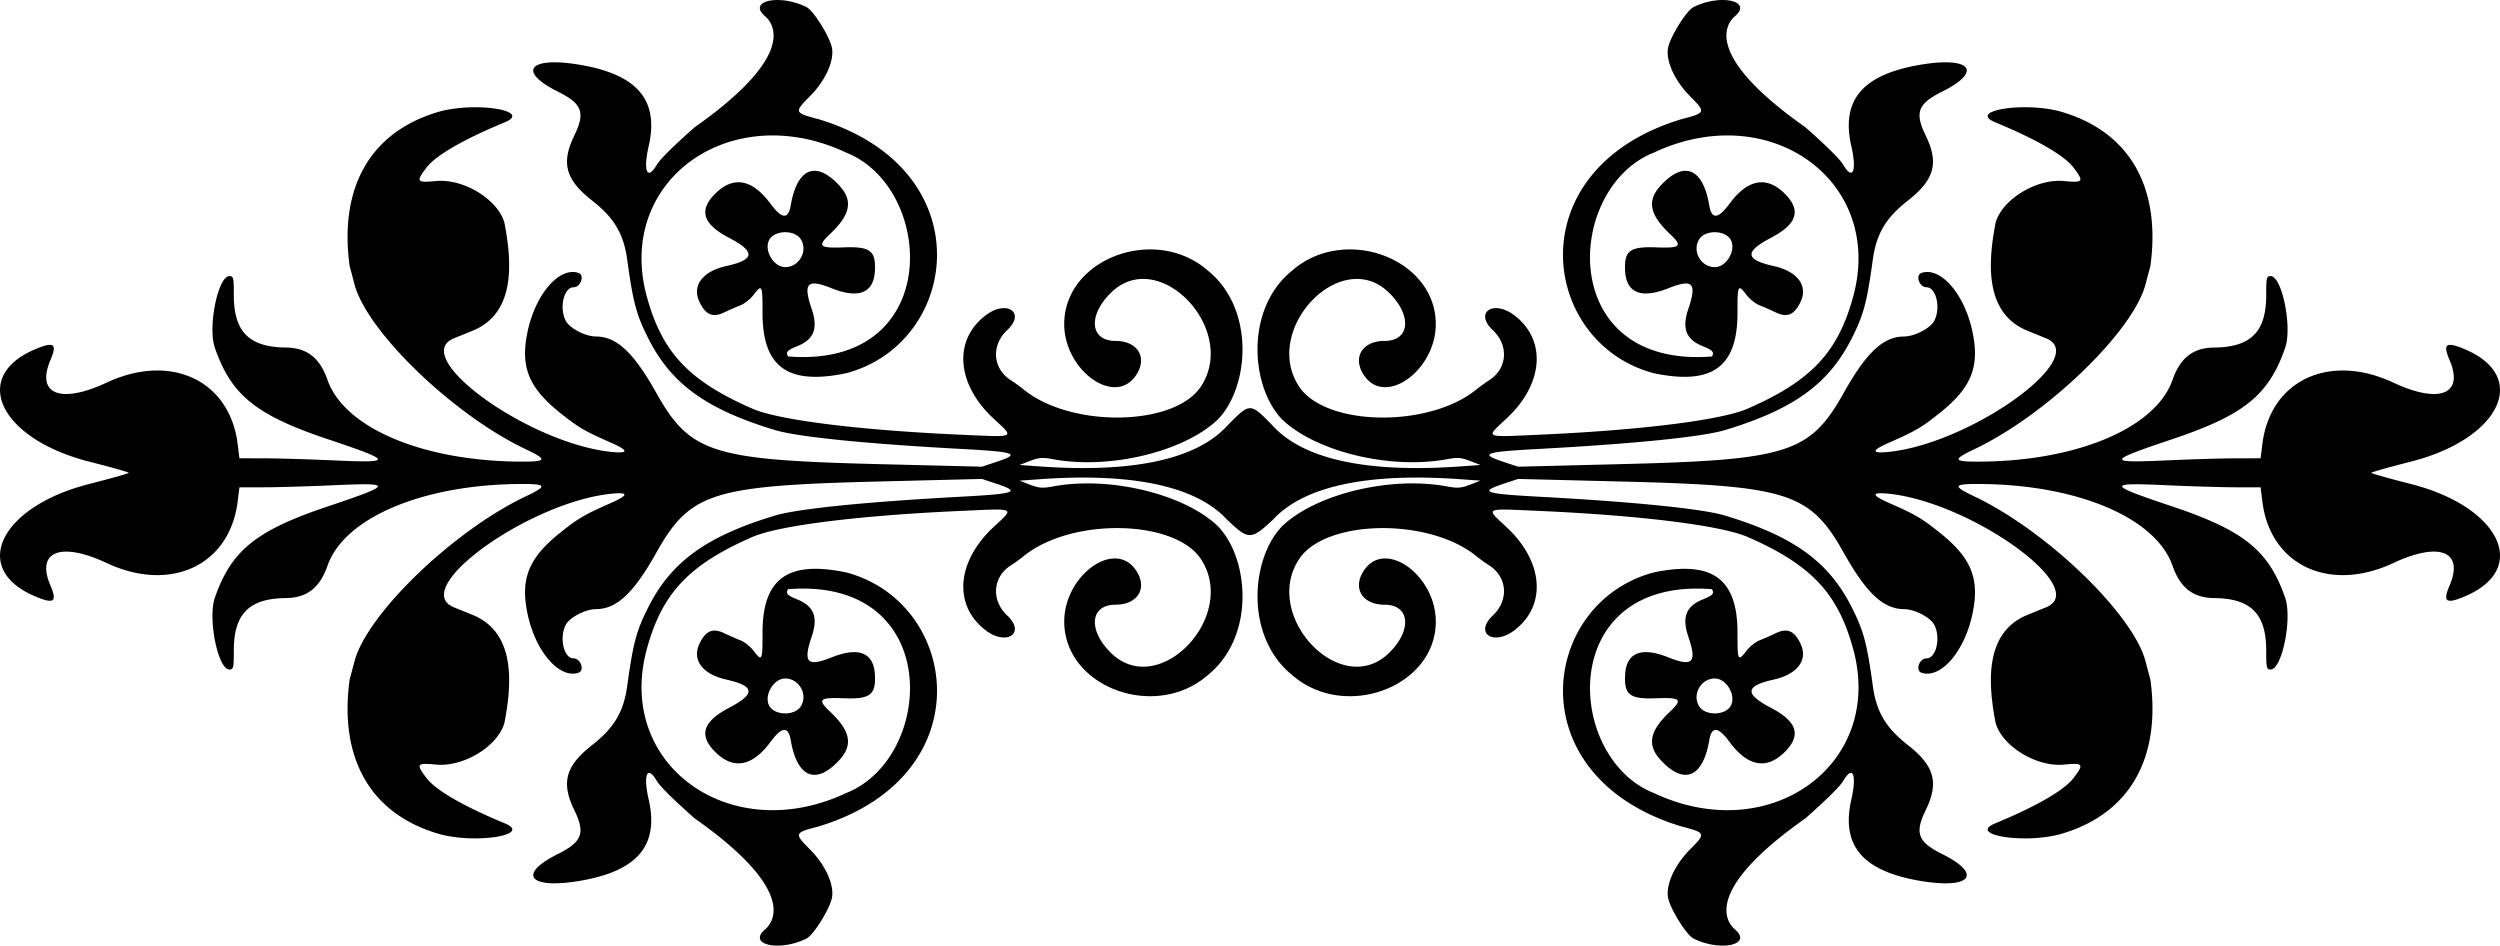 <svg xmlns="http://www.w3.org/2000/svg" height="452.258" width="316.36mm" viewBox="0 0 1120.972 424.001"><path d="M348.19.01c-6.532.112-10.26 3.062-4.96 7.418 5.18 4.696 11.313 19.336-31.837 49.693-9.751 8.647-15.439 14.291-16.916 16.791-4.276 7.239-6.166 2.828-3.607-8.42 4.663-20.504-4.915-31.939-30.473-36.373-23.044-3.998-28.792 2.731-10.23 11.975 10.883 5.418 12.366 9.37 7.368 19.627-6.051 12.418-3.986 19.878 8.125 29.346 9.702 7.584 13.984 14.818 15.56 26.285 2.678 19.466 4.113 24.8 9.552 35.54 10.28 20.297 25.962 31.631 56.619 40.917 10.169 3.08 40.628 6.173 83.61 8.49 24.499 1.321 26.795 2.143 16.015 5.73l-6.721 2.237-47.203-1.181c-73.856-1.851-83.725-5.032-98.775-31.839-10.244-18.246-17.767-25.3-27.045-25.359-4.835-.03-11.864-3.69-13.623-7.091-2.965-5.735-.828-14.98 3.463-14.98 3.34 0 5.2-5.525 2.181-6.483-8.503-2.698-19.036 9.39-22.654 25.998-3.49 16.021.258 25.445 14.693 36.943 8.074 6.43 10.757 7.997 22.642 13.225 7.675 3.376 8.02 4.826 1.002 4.211-36.864-3.228-92.074-42.67-71.414-51.02 2.756-1.114 6.814-2.77 9.019-3.68 18.687-8.15 16.939-30.71 13.6-48.084-2.864-10.465-18.278-19.91-30.604-18.756-8.824.827-9.16.352-4.295-6.082 4.075-5.389 16.623-12.638 35.082-20.266 12.385-5.118-12.353-9.284-29.029-4.888-32.623 9.29-45.203 35.635-40.566 69.359a761.787 761.787 0 012.129 8.017c5.418 21.17 44.276 58.667 76.785 74.098 9.739 4.623 9.514 5.587-1.3 5.586-44.282-.004-79.977-14.95-87.546-36.656-3.46-9.921-9.248-14.42-18.668-14.506-16.466-.15-23.336-7.06-23.336-23.47 0-7.841-.165-8.56-1.969-8.56-5.145 0-9.778 22.868-6.523 32.198 7.394 21.197 18.38 30.093 50.48 40.875 29.658 9.961 29.861 10.784 2.363 9.543-10.888-.491-24.754-.9-30.814-.91l-11.02-.018-.789-6.37c-3.55-28.596-30.012-41.012-58.74-27.561-20.648 9.667-31.777 5.23-25.225-10.057 3.197-7.458 1.61-8.516-7.144-4.764C5.075 161.186.178 167.62.01 174.506c-.298 12.275 14.438 25.993 39.979 32.488 9.754 2.48 17.734 4.736 17.734 5.012 0 .275-7.98 2.53-17.734 5.012C14.45 223.513-.286 237.23.01 249.506c.168 6.886 5.066 13.32 15.442 17.768 8.754 3.752 10.34 2.693 7.144-4.764-6.552-15.287 4.577-19.724 25.225-10.057 28.728 13.45 55.19 1.034 58.74-27.562l.79-6.37 11.02-.017c6.06-.01 19.926-.419 30.813-.91 27.498-1.24 27.295-.419-2.363 9.543-32.102 10.782-43.087 19.678-50.48 40.875-3.255 9.33 1.379 32.197 6.523 32.197 1.804 0 1.97-.718 1.97-8.559 0-16.41 6.87-23.32 23.335-23.47 9.42-.086 15.208-4.585 18.668-14.507 7.57-21.706 43.264-36.652 87.545-36.656 10.815 0 11.04.964 1.301 5.586-32.509 15.431-71.367 52.93-76.785 74.098a761.54 761.54 0 01-2.129 8.018c-4.637 33.724 7.943 60.069 40.566 69.359 16.676 4.396 41.415.23 29.03-4.889-18.46-7.628-31.008-14.877-35.083-20.266-4.865-6.434-4.529-6.909 4.295-6.082 12.326 1.155 27.739-8.291 30.604-18.756 3.34-17.374 5.087-39.934-13.6-48.084-2.205-.91-6.263-2.566-9.02-3.68-20.66-8.348 34.55-47.792 71.414-51.02 7.019-.614 6.674.835-1.002 4.211-11.885 5.228-14.567 6.795-22.64 13.225-14.436 11.498-18.184 20.922-14.693 36.943 3.618 16.608 14.15 28.697 22.654 25.998 3.017-.957 1.158-6.482-2.182-6.482-4.291 0-6.428-9.246-3.463-14.98 1.759-3.4 8.788-7.06 13.623-7.092 9.278-.06 16.801-7.113 27.045-25.359 15.05-26.806 24.92-29.987 98.775-31.838l47.203-1.181 6.72 2.236c10.78 3.587 8.485 4.41-16.013 5.73-42.983 2.318-73.442 5.41-83.611 8.49-30.657 9.286-46.34 20.62-56.62 40.919-5.438 10.74-6.873 16.073-9.55 35.539-1.577 11.467-5.859 18.7-15.561 26.285-12.111 9.467-14.176 16.927-8.125 29.346 4.997 10.256 3.514 14.209-7.367 19.627-18.564 9.243-12.816 15.973 10.229 11.975 25.558-4.435 35.136-15.87 30.473-36.373-2.559-11.248-.67-15.66 3.607-8.42 1.477 2.5 7.165 8.144 16.916 16.79 43.15 30.358 37.017 44.999 31.836 49.694-8.478 6.968 6.153 10.343 18.402 4.244 3.217-1.602 10.667-13.648 11.45-18.516.939-5.844-3.062-14.543-9.823-21.36-7.26-7.318-7.184-7.53 3.808-10.39 74.193-22.535 63.225-100.47 12.398-113.89-26.308-5.486-37.622 2.724-37.557 27.248.034 12.365-.22 12.862-4.025 7.873-1.427-1.872-4.044-3.965-5.814-4.653-1.771-.688-5.113-2.156-7.426-3.263-5.048-2.416-8.247-1.037-11.004 4.746-3.463 7.26 1.356 13.713 12.012 16.084 12.904 2.87 13.233 6.389 1.185 12.705-11.796 6.184-13.65 12.378-5.963 19.922 8.044 7.894 16.492 6.307 24.561-4.615 5.146-6.966 8.038-7.228 9.125-.827 2.853 16.8 11.32 20.271 21.777 8.926 6.256-6.786 5.054-13.043-4.181-21.76-5.77-5.445-4.806-6.389 6.09-5.972 11.97.457 14.529-1.474 14.05-10.594-.518-9.888-7.292-12.583-19.425-7.729-10.946 4.38-12.876 2.355-8.907-9.338 2.944-8.67 1.014-13.648-6.445-16.633-4.517-1.807-5.324-2.708-4.14-4.623 69.95-5.502 65.988 75.59 26.087 91.391-51.982 24.488-103.56-12.69-89.453-64.477 6.845-25.124 18.84-37.869 47.357-50.324 11.742-5.128 47.796-9.642 93.178-11.666 25.527-1.138 24.481-1.651 14.875 7.299-16.559 15.428-18.042 35.128-3.478 46.209 9.45 7.19 18.11 1.28 9.691-6.613-7.331-6.875-6.54-17.351 1.703-22.541 1.543-.971 4.111-2.828 5.71-4.125 21.373-17.353 67.714-16.527 79.472 1.418 16.783 25.613-18.814 62.898-40.232 42.14-10.57-10.243-9.586-21.74 1.862-21.74 10.384 0 14.76-7.969 8.795-16.013-9.75-13.145-31.754 3.174-31.754 23.55 0 29.335 40.712 44.576 64.307 24.075 21.543-17.278 18.652-52.617 4.412-66.998-15.215-14.353-48.427-22.33-73.602-17.676-4.882.902-6.468.79-10.46-.75l-4.702-1.817 9.02-.644c41.752-2.989 70.155 3.128 83.983 18.086 9.595 9.06 10.59 9.493 20.686 0 13.828-14.958 42.231-21.074 83.984-18.086l9.02.644-4.703 1.817c-3.992 1.54-5.578 1.652-10.46.75-25.174-4.654-58.386 3.322-73.601 17.676-14.24 14.38-17.131 49.72 4.412 66.998 23.595 20.5 64.307 5.26 64.307-24.074 0-20.376-22.004-36.696-31.754-23.551-5.967 8.044-1.59 16.014 8.795 16.014 11.448 0 12.432 11.496 1.86 21.74-21.418 20.758-57.014-16.527-40.231-42.141 11.758-17.945 58.099-18.771 79.473-1.418 1.598 1.297 4.167 3.154 5.709 4.125 8.243 5.19 9.035 15.667 1.703 22.54-8.419 7.894.242 13.804 9.691 6.614 14.563-11.081 13.08-30.781-3.478-46.21-9.606-8.95-10.652-8.436 14.875-7.298 45.382 2.024 81.435 6.538 93.178 11.666 28.519 12.455 40.513 25.2 47.357 50.324 14.109 51.786-37.471 88.964-89.453 64.477-39.901-15.8-43.863-96.893 26.088-91.39 1.183 1.914.377 2.815-4.14 4.622-7.46 2.985-9.39 7.963-6.446 16.633 3.97 11.693 2.04 13.717-8.906 9.338-12.133-4.854-18.907-2.159-19.426 7.729-.479 9.12 2.08 11.05 14.05 10.594 10.896-.417 11.86.527 6.09 5.972-9.235 8.717-10.436 14.973-4.181 21.76 10.457 11.345 18.924 7.874 21.777-8.926 1.087-6.401 3.98-6.139 9.125.827 8.069 10.923 16.517 12.509 24.56 4.615 7.688-7.544 5.834-13.738-5.962-19.922-12.048-6.316-11.719-9.834 1.186-12.705 10.656-2.37 15.474-8.823 12.012-16.084-2.758-5.783-5.957-7.162-11.004-4.746-2.314 1.106-5.656 2.575-7.426 3.263s-4.387 2.781-5.815 4.653c-3.805 4.989-4.058 4.492-4.025-7.873.066-24.524-11.249-32.734-37.557-27.248-50.827 13.42-61.795 91.354 12.398 113.89 10.992 2.86 11.069 3.071 3.809 10.39-6.761 6.817-10.762 15.517-9.823 21.36.783 4.867 8.232 16.914 11.45 18.516 12.25 6.099 26.88 2.724 18.401-4.244-5.18-4.696-11.314-19.336 31.836-49.693 9.752-8.647 15.44-14.291 16.916-16.791 4.277-7.24 6.166-2.828 3.608 8.42-4.664 20.504 4.915 31.939 30.473 36.373 23.044 3.998 28.792-2.732 10.229-11.975-10.882-5.419-12.365-9.371-7.367-19.627 6.05-12.418 3.985-19.878-8.125-29.346-9.702-7.585-13.984-14.818-15.561-26.285-2.677-19.466-4.112-24.8-9.551-35.54-10.28-20.297-25.962-31.631-56.62-40.917-10.168-3.08-40.627-6.173-83.61-8.49-24.498-1.322-26.794-2.144-16.014-5.731l6.72-2.236 47.203 1.181c73.856 1.85 83.725 5.032 98.775 31.838 10.244 18.246 17.767 25.3 27.045 25.36 4.835.03 11.864 3.69 13.623 7.091 2.966 5.734.829 14.98-3.462 14.98-3.34 0-5.2 5.525-2.182 6.482 8.503 2.7 19.036-9.39 22.654-25.998 3.49-16.02-.257-25.445-14.693-36.943-8.073-6.43-10.756-7.997-22.641-13.225-7.675-3.376-8.02-4.825-1.002-4.21 36.864 3.227 92.074 42.67 71.414 51.02-2.756 1.113-6.815 2.77-9.02 3.68-18.687 8.15-16.939 30.71-13.6 48.083 2.865 10.465 18.278 19.911 30.604 18.756 8.825-.827 9.16-.351 4.295 6.082-4.075 5.39-16.623 12.638-35.082 20.266-12.385 5.118 12.353 9.284 29.03 4.889 32.622-9.29 45.202-35.635 40.565-69.36a761.787 761.787 0 01-2.129-8.017c-5.418-21.169-44.276-58.667-76.785-74.098-9.739-4.622-9.514-5.587 1.301-5.586 44.281.004 79.976 14.95 87.545 36.656 3.46 9.922 9.249 14.42 18.668 14.506 16.466.15 23.336 7.06 23.336 23.471 0 7.84.165 8.559 1.969 8.559 5.145 0 9.778-22.867 6.523-32.197-7.393-21.197-18.379-30.093-50.48-40.875-29.658-9.962-29.86-10.784-2.363-9.543 10.888.491 24.754.9 30.814.91l11.02.018.79 6.369c3.55 28.597 30.011 41.013 58.74 27.562 20.647-9.667 31.776-5.23 25.224 10.057-3.197 7.457-1.61 8.516 7.145 4.764 10.376-4.448 15.274-10.881 15.44-17.768.298-12.275-14.437-25.993-39.978-32.488-9.754-2.481-17.734-4.737-17.734-5.012 0-.276 7.98-2.531 17.734-5.012 25.54-6.495 40.276-20.213 39.979-32.488-.167-6.886-5.065-13.32-15.441-17.768-8.755-3.752-10.341-2.694-7.145 4.764 6.553 15.287-4.576 19.724-25.225 10.057-28.728-13.45-55.19-1.035-58.74 27.562l-.789 6.369-11.02.018c-6.06.01-19.927.419-30.814.91-27.498 1.24-27.295.418 2.363-9.543 32.102-10.782 43.087-19.678 50.48-40.875 3.255-9.33-1.378-32.197-6.523-32.197-1.804 0-1.969.718-1.969 8.558 0 16.411-6.87 23.321-23.336 23.471-9.42.086-15.208 4.585-18.668 14.506-7.569 21.706-43.264 36.652-87.545 36.656-10.815.001-11.04-.963-1.3-5.586 32.508-15.43 71.366-52.929 76.784-74.098a761.54 761.54 0 012.13-8.017c4.636-33.724-7.944-60.07-40.567-69.36-16.676-4.395-41.415-.229-29.029 4.89 18.46 7.627 31.007 14.876 35.082 20.265 4.865 6.434 4.53 6.91-4.295 6.082-12.326-1.155-27.739 8.292-30.604 18.756-3.34 17.374-5.087 39.934 13.6 48.084 2.206.91 6.264 2.566 9.02 3.68 20.66 8.349-34.55 47.792-71.414 51.02-7.018.615-6.673-.835 1.002-4.21 11.885-5.229 14.567-6.795 22.64-13.226 14.437-11.498 18.185-20.922 14.694-36.943-3.619-16.608-14.151-28.697-22.654-25.998-3.018.958-1.159 6.483 2.181 6.483 4.292 0 6.429 9.246 3.463 14.98-1.758 3.4-8.788 7.06-13.623 7.091-9.278.06-16.8 7.113-27.045 25.36-15.05 26.805-24.92 29.986-98.775 31.837l-47.203 1.182-6.72-2.236c-10.78-3.588-8.485-4.41 16.014-5.73 42.983-2.319 73.442-5.41 83.61-8.49 30.658-9.287 46.34-20.62 56.62-40.919 5.439-10.74 6.873-16.073 9.55-35.539 1.577-11.467 5.86-18.7 15.561-26.285 12.111-9.468 14.176-16.927 8.125-29.346-4.997-10.256-3.514-14.209 7.368-19.627 18.564-9.243 12.816-15.973-10.23-11.975-25.557 4.434-35.135 15.87-30.472 36.373 2.558 11.248.668 15.66-3.608 8.42-1.476-2.5-7.164-8.144-16.916-16.791-43.15-30.357-37.017-44.998-31.836-49.693 8.478-6.969-6.152-10.343-18.402-4.244-3.217 1.602-10.667 13.648-11.449 18.516-.94 5.844 3.062 14.543 9.823 21.359 7.26 7.32 7.183 7.53-3.809 10.39-74.193 22.536-63.225 100.47-12.398 113.89 26.308 5.486 37.622-2.723 37.557-27.247-.033-12.365.22-12.862 4.025-7.873 1.428 1.871 4.044 3.964 5.815 4.652 1.77.688 5.112 2.157 7.426 3.264 5.047 2.415 8.246 1.036 11.004-4.746 3.462-7.26-1.357-13.713-12.012-16.084-12.904-2.871-13.233-6.389-1.186-12.705 11.796-6.184 13.65-12.378 5.963-19.922-8.044-7.894-16.492-6.307-24.561 4.615-5.146 6.965-8.038 7.228-9.125.826-2.853-16.8-11.32-20.27-21.777-8.926-6.256 6.787-5.054 13.043 4.181 21.76 5.77 5.445 4.806 6.39-6.09 5.973-11.97-.457-14.528 1.474-14.05 10.594.519 9.888 7.292 12.583 19.426 7.729 10.946-4.38 12.876-2.356 8.906 9.338-2.944 8.67-1.014 13.648 6.445 16.633 4.518 1.807 5.324 2.708 4.14 4.623-69.95 5.501-65.988-75.59-26.087-91.391 51.982-24.488 103.56 12.69 89.453 64.477-6.845 25.124-18.84 37.869-47.357 50.324-11.742 5.128-47.796 9.641-93.178 11.666-25.527 1.138-24.481 1.65-14.875-7.3 16.559-15.427 18.042-35.127 3.478-46.208-9.45-7.19-18.11-1.28-9.691 6.613 7.331 6.874 6.54 17.351-1.703 22.541-1.543.971-4.111 2.828-5.71 4.125-21.373 17.353-67.714 16.527-79.472-1.418-16.783-25.613 18.814-62.898 40.232-42.14 10.57 10.243 9.586 21.74-1.862 21.74-10.384 0-14.76 7.969-8.794 16.013 9.75 13.145 31.754-3.175 31.754-23.55 0-29.335-40.712-44.576-64.307-24.075-21.543 17.278-18.652 52.617-4.413 66.998 15.215 14.353 48.427 22.33 73.602 17.676 4.882-.902 6.468-.79 10.46.75l4.703 1.816-9.02.645c-41.753 2.988-70.156-3.128-83.984-18.086-10.397-10.662-10.189-10.695-20.686 0-13.828 14.958-42.23 21.074-83.984 18.086l-9.02-.645 4.704-1.816c3.991-1.54 5.577-1.652 10.459-.75 25.175 4.654 58.387-3.323 73.602-17.676 14.24-14.38 17.13-49.72-4.412-66.998-23.595-20.5-64.307-5.26-64.307 24.074 0 20.376 22.004 36.696 31.754 23.551 5.966-8.044 1.589-16.014-8.795-16.014-11.448 0-12.432-11.496-1.862-21.74 21.42-20.758 57.015 16.527 40.232 42.141-11.758 17.945-58.099 18.771-79.473 1.418-1.598-1.297-4.166-3.154-5.709-4.125-8.242-5.19-9.034-15.667-1.703-22.54 8.419-7.894-.242-13.804-9.691-6.614-14.563 11.08-13.08 30.78 3.478 46.209 9.606 8.95 10.652 8.437-14.875 7.299-45.382-2.025-81.435-6.538-93.178-11.666-28.519-12.455-40.513-25.2-47.357-50.324-14.109-51.786 37.471-88.964 89.453-64.477 39.901 15.8 43.863 96.892-26.088 91.39-1.183-1.914-.376-2.815 4.141-4.622 7.46-2.985 9.389-7.963 6.445-16.633-3.97-11.693-2.04-13.717 8.906-9.338 12.133 4.854 18.907 2.159 19.426-7.729.48-9.12-2.08-11.05-14.05-10.594-10.896.416-11.86-.527-6.09-5.973 9.235-8.717 10.437-14.973 4.181-21.76-10.457-11.345-18.924-7.874-21.777 8.926-1.087 6.402-3.98 6.14-9.125-.826-8.069-10.923-16.517-12.509-24.56-4.615-7.688 7.544-5.833 13.738 5.962 19.922 12.048 6.316 11.72 9.834-1.185 12.705-10.656 2.37-15.474 8.823-12.012 16.084 2.757 5.782 5.956 7.161 11.004 4.746 2.313-1.107 5.655-2.576 7.425-3.264 1.771-.688 4.388-2.78 5.815-4.652 3.805-4.99 4.059-4.492 4.025 7.873-.065 24.524 11.25 32.734 37.557 27.248 50.827-13.421 61.795-91.354-12.398-113.89-10.992-2.86-11.069-3.072-3.808-10.391 6.76-6.816 10.762-15.516 9.822-21.36-.782-4.866-8.232-16.913-11.449-18.515C357.037.897 352.11-.057 348.191.01zm3.797 104.11c2.755-.027 5.52.937 6.902 2.91 3.63 5.183-.376 12.715-6.781 12.75-4.088.023-7.64-4.56-7.898-8.746-.086-1.395.194-2.746.943-3.867 1.335-2 4.08-3.02 6.834-3.047zm417.01 0c2.755.027 5.498 1.047 6.834 3.047.748 1.121 1.03 2.472.943 3.867-.257 4.185-3.81 8.769-7.898 8.746-6.406-.035-10.411-7.567-6.781-12.75 1.382-1.973 4.147-2.937 6.902-2.91zm-416.89 200.11c6.405.035 10.41 7.567 6.781 12.75-2.764 3.946-11.065 3.864-13.736-.137-.748-1.12-1.03-2.472-.943-3.867.257-4.185 3.81-8.768 7.898-8.746zm416.77 0c4.088-.022 7.64 4.56 7.898 8.746.086 1.395-.194 2.746-.943 3.867-2.671 4-10.973 4.083-13.736.137-3.63-5.183.376-12.715 6.781-12.75z"/></svg>